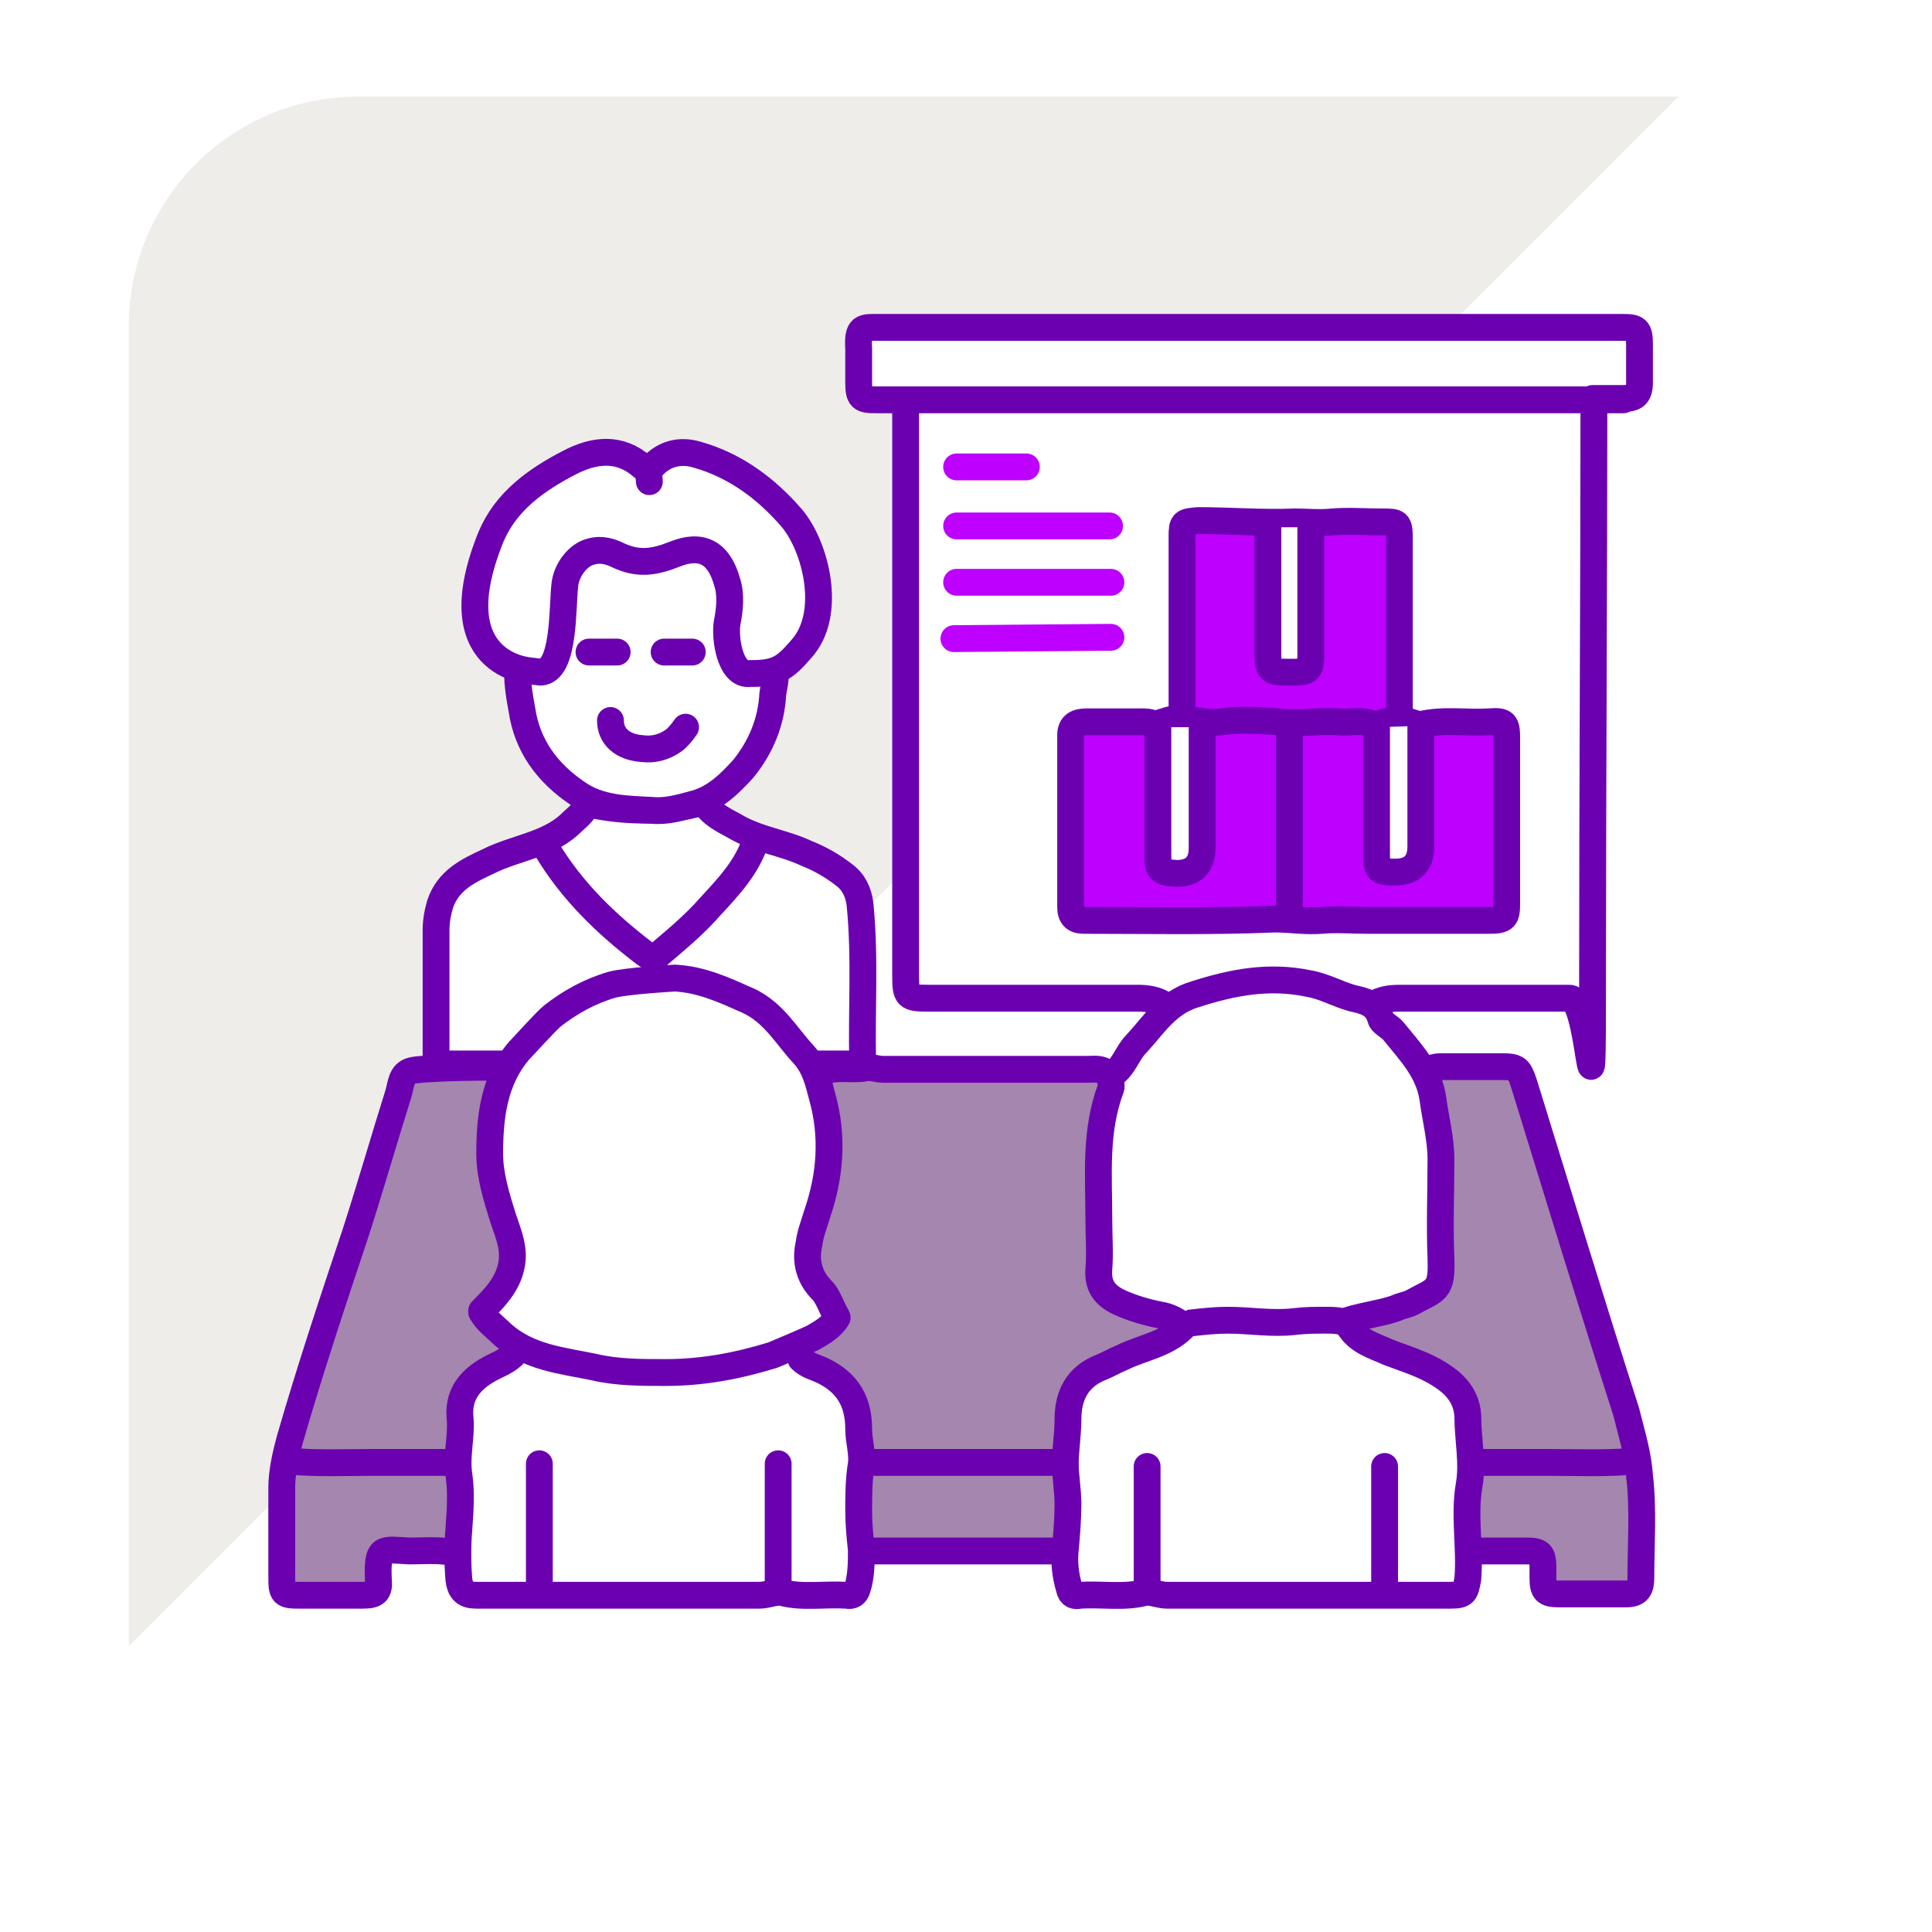 <?xml version="1.0" encoding="utf-8"?>
<!-- Generator: Adobe Illustrator 28.0.0, SVG Export Plug-In . SVG Version: 6.00 Build 0)  -->
<svg version="1.1" id="a" xmlns="http://www.w3.org/2000/svg" xmlns:xlink="http://www.w3.org/1999/xlink" x="0px" y="0px"
	 viewBox="0 0 144 144" style="enable-background:new 0 0 144 144;" xml:space="preserve">
<style type="text/css">
	.st0{fill:none;}
	.st1{fill:#A486AE;}
	.st2{fill:#EFEDEA;}
	.st3{fill:#FFFFFF;stroke:#6B00B1;stroke-width:2;stroke-linecap:round;stroke-linejoin:round;}
	.st4{fill:url(#SVGID_1_);}
	.st5{fill:#FFFFFF;}
	.st6{fill:none;stroke:#6B00B1;stroke-width:2;stroke-linecap:round;stroke-linejoin:round;}
	.st7{fill:#BD00FF;stroke:#6B00B1;stroke-width:2;stroke-linecap:round;stroke-linejoin:round;}
	.st8{fill:none;stroke:#BD00FF;stroke-width:2;stroke-linecap:round;stroke-linejoin:round;}
</style>
<pattern  y="144" width="27" height="27" patternUnits="userSpaceOnUse" id="SVGID_0000014577921526782758885" viewBox="0 -27 27 27" style="overflow:visible;">
	<g>
		<rect y="-27" class="st0" width="27" height="27"/>
		<g>
			<rect y="-27" class="st0" width="27" height="27"/>
			<g>
				<rect y="-27" class="st0" width="27" height="27"/>
				<g>
					<rect y="-27" class="st0" width="27" height="27"/>
					<g>
						<rect y="-27" class="st0" width="27" height="27"/>
						<rect y="-27" class="st1" width="27" height="27"/>
					</g>
				</g>
			</g>
		</g>
	</g>
</pattern>
<g>
	<g>
		<g>
			<g>
				<g>
					<g>
						<g>
							<g>
								<g>
									<g>
										<path class="st2" d="M125.1,7.2H26.7c-9.5,0-17.1,7.7-17.1,17.1v98.4L125.1,7.2z"/>
									</g>
								</g>
							</g>
						</g>
					</g>
				</g>
			</g>
		</g>
	</g>
</g>
<path class="st3" d="M52.7,59.7c-4.5,1.4-8.9,0.2-8.9,0.2c-0.3,0.7-0.9,1.1-1.4,1.6c-1.7,1.5-4,1.7-6,2.7c-1.5,0.7-3,1.4-3.6,3.2
	c-0.2,0.7-0.3,1.3-0.3,2c0,3.3,0,6.6,0,9.9h31.8c-0.1-4,0.2-7.9-0.2-11.9c-0.1-0.9-0.5-1.7-1.2-2.2c-0.9-0.7-1.8-1.2-2.8-1.6
	c-1.7-0.8-3.6-1-5.3-2c-0.9-0.5-1.8-0.9-2.3-1.8"/>
<pattern  id="SVGID_1_" xlink:href="#SVGID_0000014577921526782758885" patternTransform="matrix(1 0 0 -1 8 -10614)">
</pattern>
<polygon class="st4" points="30.7,79.8 112.9,79.6 121.9,108.9 122.3,117.6 121.2,118.8 116.2,118.8 113.8,115.6 28.9,115.6 
	28.2,117.7 27,118.9 21.1,118.7 21.5,108.9 "/>
<rect x="67.1" y="29.4" class="st5" width="51.4" height="45"/>
<path class="st6" d="M79.1,109H64.4"/>
<path class="st6" d="M56.3,62.7c-0.6,1.9-2,3.4-3.3,4.8c-1.3,1.5-2.8,2.7-4.2,3.9"/>
<path class="st6" d="M61.1,80c1.1-0.6,2.3-0.2,3.4-0.4c0.4-0.1,0.9,0.1,1.3,0.1c5.1,0,10.2,0,15.3,0c0.5,0,1-0.1,1.4,0.3"/>
<path class="st6" d="M79.1,115.6H64.4"/>
<path class="st6" d="M21.5,108.9c2.1,0.2,4.3,0.1,6.4,0.1c2,0,3.9,0,5.9,0"/>
<path class="st7" d="M104.3,53.4c0-4.4,0-8.8,0-13.2c0-1.3-0.1-1.3-1.3-1.3c-1.2,0-2.5-0.1-3.7,0c-0.9,0.1-1.9,0-2.8,0
	c-2.4,0.1-4.8-0.1-7.2-0.1c-1.1,0.1-1.2,0.1-1.2,1.2c0,4.4,0,8.9,0,13.3"/>
<path class="st6" d="M121.9,108.9c-2.2,0.2-4.4,0.1-6.6,0.1c-1.8,0-3.7,0-5.6,0"/>
<path class="st6" d="M38.2,79.7c-0.4-0.3-6.9-0.1-7.5,0.1c-0.8,0.2-0.8,1-1,1.7c-1.1,3.5-2.1,7-3.2,10.4c-1.7,5.1-3.4,10.2-4.9,15.4
	c-0.3,1.1-0.6,2.4-0.6,3.6c0,2.2,0,4.5,0,6.7c0,1.2,0.1,1.3,1.3,1.3c1.6,0,3.2,0,4.7,0c1,0,1.3-0.2,1.2-1.2
	c-0.1-2.5,0.3-2.2,2.3-2.1c1.1,0,2.1-0.1,3.2,0.1"/>
<path class="st3" d="M67.5,29.7v43c0,1.6,0.1,1.7,1.7,1.7c5.2,0,10.4,0,15.6,0c0.7,0,1.4,0.1,2,0.5"/>
<path class="st6" d="M118.8,29.7c0,14.2-0.1,28.8-0.1,43s-0.1,1.7-1.7,1.7c-4.2,0-8.5,0-12.7,0c-0.7,0-1.4,0.1-2,0.5"/>
<path class="st3" d="M56.2,40.7c-0.8-3.2-8.1-2.8-8.1-2.8s-4.5-0.3-7,1.4s-2.4,6.5-2.5,10.1c-0.1,1.3,0.1,2.4,0.3,3.5
	c0.4,2.7,1.9,4.7,4.1,6.2c1.7,1.2,3.7,1.2,5.6,1.3c1.1,0.1,2.1-0.2,3.2-0.5c1.5-0.4,2.6-1.5,3.6-2.6c1.3-1.6,2.1-3.5,2.2-5.6
	c0.1-0.7,0.4-1.5-0.1-2.2C57.3,49.5,57,43.9,56.2,40.7z"/>
<path class="st6" d="M40.7,63.2c1.9,3.2,4.5,5.7,7.4,7.9c0.2,0.2,0.7,0.2,0.6,0.6"/>
<path class="st7" d="M86.2,54c-0.3-0.1-0.6-0.2-0.9-0.2c-1.4,0-2.9,0-4.3,0c-0.7,0-1.2,0.2-1.2,1c0,4.3,0,8.5,0,12.8
	c0,0.7,0.3,1,1,1c4.7,0,9.5,0.1,14.2-0.1c1.2,0,2.3,0.2,3.5,0.1c1.1-0.1,2.3,0,3.4,0c3,0,6.1,0,9.1,0c1.2,0,1.3-0.2,1.3-1.3
	c0-4.1,0-8.1,0-12.2c0-1.2-0.1-1.4-1.3-1.3c-1.7,0.1-3.4-0.2-5.1,0.2c-0.2,0.1-0.4-0.1-0.5-0.1c-0.8-0.3-1.7-0.3-2.5,0
	c-0.2,0.1-0.2,0.2-0.5,0.1c-0.9-0.4-1.8-0.1-2.7-0.2c-1.5-0.1-2.9,0.2-4.4,0c-1.4-0.1-2.9-0.2-4.3,0s-2.7-0.5-4-0.1
	C86.8,53.8,86.5,53.8,86.2,54"/>
<path class="st3" d="M102.6,54.2c0,3.1,0,6.3,0,9.4c0,1.3,0.1,1.4,1.4,1.4c1.2,0,1.9-0.6,1.9-1.9v-9"/>
<path class="st3" d="M59.7,101.3c0.5,0.5,1.1,0.6,1.7,0.9c1.8,0.9,2.6,2.3,2.6,4.3c0,0.9,0.3,1.8,0.2,2.6c-0.2,1.2-0.2,2.4-0.2,3.5
	c0,1,0.1,2,0.2,2.9c0,0.9,0,2-0.3,2.9c-0.1,0.4-0.4,0.6-0.8,0.5c-1.6-0.1-3.3,0.2-4.8-0.2c-0.5-0.1-1.1,0.2-1.7,0.2
	c-5,0-9.9,0-14.9,0s-4.1,0-6.2,0c-0.8,0-1.2-0.3-1.3-1.2c-0.1-1.2-0.1-2.5,0-3.7c0.1-1.4,0.2-2.8,0-4.1c-0.2-1.4,0.2-2.8,0.1-4.1
	c-0.2-1.7,0.6-2.8,1.9-3.6c0.8-0.5,1.7-0.7,2.3-1.5"/>
<path class="st3" d="M57.6,101c-2.6,0.8-5.2,1.3-8,1.3c-1.8,0-3.6,0-5.3-0.4c-2.4-0.5-4.9-0.7-6.9-2.5c-0.5-0.5-1.1-0.9-1.5-1.6
	v-0.1c0.9-0.9,1.9-1.9,2.2-3.3c0.3-1.3-0.2-2.4-0.6-3.6c-0.5-1.6-1-3.2-1-4.8c0-2.7,0.3-5.5,2.2-7.7c0.3-0.3,2-2.2,2.5-2.6
	c1.3-1,2.7-1.8,4.4-2.3c1.1-0.3,4.7-0.5,4.7-0.5c2,0.1,3.7,0.9,5.5,1.7c1.9,0.9,2.8,2.6,4.1,4c0.9,1,1.1,2.1,1.4,3.2
	c0.8,2.9,0.6,5.8-0.4,8.7c-0.2,0.7-0.5,1.4-0.6,2.2c-0.3,1.3,0,2.5,1,3.5c0.4,0.4,0.7,1.3,1,1.8l0.1,0.2c-0.4,0.7-1.1,1.1-1.8,1.5
	C60,100,57.6,101,57.6,101z"/>
<path class="st3" d="M94.5,39.3c0,3.1,0,6.3,0,9.4c0,1.3,0.2,1.4,1.4,1.4c0.2,0,0.4,0,0.6,0c1,0,1.2-0.2,1.2-1.2c0-3.2,0-6.4,0-9.6"
	/>
<path class="st3" d="M100,98.6c1-0.5,3.2-0.7,4.3-1.2c0.3-0.1,0.7-0.2,0.9-0.3c1.8-1,2.3-0.8,2.2-3.3c-0.1-2.5,0-5,0-7.4
	c0-1.5-0.4-3-0.6-4.5c-0.3-2.1-1.7-3.5-2.9-5c-0.3-0.4-0.9-0.6-1-1c-0.3-1.1-1.2-1.3-2.1-1.5c-1.1-0.3-2.1-0.9-3.3-1.1
	c-2.9-0.6-5.6-0.1-8.4,0.8c-2.1,0.6-3.1,2.3-4.4,3.7c-0.7,0.7-0.9,1.7-1.8,2.3c-0.3,0.2,0,0.7-0.1,1c-1.2,3.2-0.9,6.4-0.9,9.7
	c0,1.3,0.1,2.6,0,3.8c-0.1,1.3,0.5,2,1.6,2.5c0.9,0.4,1.9,0.7,2.9,0.9c0.7,0.1,1.3,0.4,1.9,0.9"/>
<path class="st6" d="M109.6,115.6c1.4,0,2.8,0,4.2,0c1,0,1.2,0.2,1.2,1.2c0,0.3,0,0.6,0,0.8c0,1,0.2,1.2,1.2,1.2c1.7,0,3.3,0,5,0
	c0.9,0,1.1-0.4,1.1-1.2c0-2.5,0.2-5.1-0.1-7.6c-0.1-1.6-0.6-3.2-1-4.8c-2.6-8.1-5.1-16.3-7.6-24.4c-0.4-1.2-0.5-1.3-1.8-1.3
	s-2.8,0-4.1,0c-0.5,0-0.9,0-1.3,0.3"/>
<path class="st3" d="M118.7,29.7c0.8,0,1.5,0,2.3,0s1.2-0.2,1.2-1.2c0-0.9,0-1.9,0-2.8c0-1.2-0.2-1.3-1.3-1.3c-5.1,0-10.2,0-15.4,0
	c-13.3,0-26.7,0-40,0c-1.2,0-1.6-0.1-1.5,1.6c0,0.8,0,1.7,0,2.5c0,1.2,0.2,1.3,1.3,1.3c1.2,0,6.2,0,7.4,0H84c11,0,22.1,0,33.2,0
	c0.5,0,3.1,0,3.8,0"/>
<path class="st8" d="M82.8,47.5l-11.7,0.1"/>
<path class="st8" d="M82.8,43.4H71.3"/>
<path class="st8" d="M76.5,34.8h-5.2"/>
<path class="st8" d="M82.7,39.2H71.3"/>
<path class="st6" d="M58,109.1v9.5"/>
<path class="st6" d="M40.2,109.1v9.5"/>
<path class="st6" d="M45.5,53.7c0,1.2,0.9,2,2.4,2.1c0.8,0.1,1.6-0.1,2.3-0.6c0.3-0.2,0.7-0.7,0.9-1"/>
<path class="st6" d="M46,48.6h-2.1"/>
<path class="st6" d="M51.6,48.6h-2.1"/>
<path class="st3" d="M47.9,34.8c-1.7-1.5-3.6-1.3-5.5-0.3c-2.5,1.3-4.7,2.9-5.8,5.5c-3.9,9.6,2.9,10,2.9,10l0.8,0.1
	c1.8-0.1,1.6-4.8,1.8-6.5c0.1-1.1,1-2.3,2-2.5c0.7-0.2,1.4,0,2,0.3c1.5,0.7,2.7,0.5,4.2-0.1c2-0.8,3.3-0.1,3.9,2.1
	c0.3,0.9,0.2,2,0,3c-0.2,1.1,0.2,4,1.7,3.8H56c1.9,0,2.5-0.4,3.7-1.8c2.4-2.6,1.1-7.7-0.7-9.8c-1.9-2.2-4.2-3.9-7-4.7
	c-1.3-0.4-2.5-0.1-3.4,0.9c-0.4,0.4-0.2,0.7-0.2,1.1"/>
<path class="st3" d="M88.4,98.7c-1.3,1.5-3.2,1.7-4.8,2.5c-0.5,0.2-1,0.5-1.5,0.7c-1.8,0.7-2.5,2.1-2.5,3.9c0,1.1-0.2,2.3-0.2,3.3
	c0,0.9,0.2,2,0.2,3c0,1.1-0.1,2.3-0.2,3.4c-0.1,0.9,0,1.9,0.3,2.9c0.1,0.5,0.4,0.6,0.8,0.5c1.6-0.1,3.3,0.2,4.8-0.2
	c0.5-0.1,1.1,0.2,1.7,0.2c5,0,9.9,0,14.9,0s4.1,0,6.2,0c1.1,0,1.1-0.2,1.3-1.2c0.2-2.3-0.3-4.7,0.1-7c0.3-1.7-0.1-3.4-0.1-5.2
	c-0.1-1.4-0.9-2.3-2-3c-1.2-0.8-2.6-1.2-3.9-1.7c-1.1-0.5-2.3-0.8-3-2c-0.3-0.4-1.1-0.4-1.7-0.4c-0.7,0-1.5,0-2.3,0.1
	c-1.7,0.2-3.3-0.1-5-0.1c-0.9,0-1.8,0.1-2.7,0.2"/>
<path class="st6" d="M103.2,109.3v9.3"/>
<path class="st6" d="M85.5,109.3v9.3"/>
<path class="st3" d="M86.3,54.2c0,3.1,0,6.3,0,9.4c0,1.3,0.1,1.4,1.4,1.5c1.2,0,1.9-0.6,1.9-1.9v-9"/>
<path class="st6" d="M96.1,54.2v14"/>
</svg>
